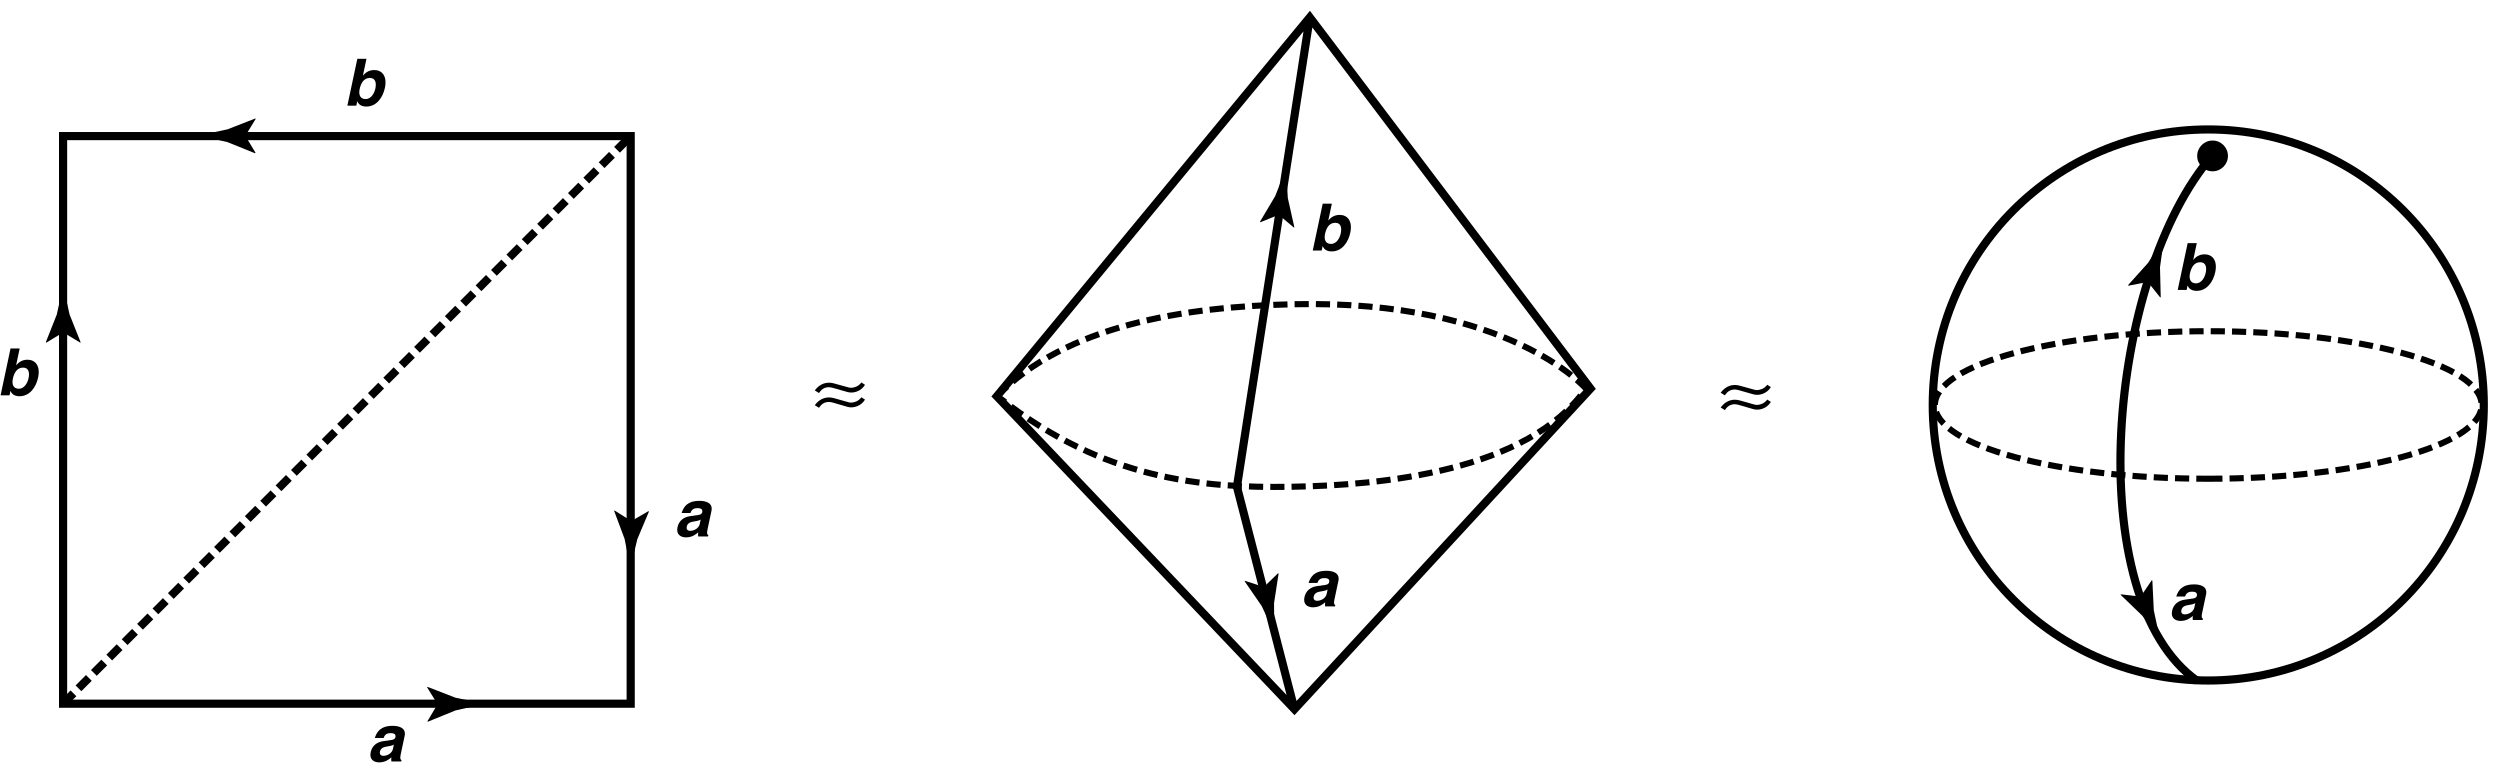 <?xml version="1.0" encoding="UTF-8"?>
<!-- Generated by Pixelmator Pro 3.7 -->
<svg width="1057" height="323" viewBox="0 0 1057 323" xmlns="http://www.w3.org/2000/svg">
    <g id="g1">
        <path id="path1" fill="none" stroke="#000000" stroke-width="3.45" d="M 26.672 297.523 L 266.654 297.523 L 266.654 57.541 L 26.672 57.541 Z"/>
        <path id="path2" fill="none" stroke="#000000" stroke-width="3.45" stroke-dasharray="6.2 3 6.2 3" stroke-dashoffset="0" d="M 26.672 297.523 L 266.657 57.541"/>
        <path id="path3" fill="#000000" stroke="none" d="M 184.995 297.74 L 180.573 290.599 L 180.814 290.433 L 192.561 294.987 C 196.646 295.85 200.731 296.716 204.816 297.578 C 200.745 298.51 196.674 299.441 192.603 300.369 L 180.935 305.116 L 180.69 304.996 L 184.995 297.74"/>
        <path id="path4" fill="#000000" stroke="none" d="M 266.926 220.312 L 274.192 216.096 L 274.35 216.345 L 269.462 227.954 C 268.479 232.011 267.499 236.072 266.519 240.129 C 265.705 236.034 264.891 231.939 264.076 227.84 L 259.671 216.041 L 259.798 215.8 L 266.926 220.312"/>
        <path id="path5" fill="#000000" stroke="none" d="M 103.731 57.424 L 108.054 64.628 L 107.809 64.79 L 96.13 60.073 C 92.056 59.152 87.982 58.231 83.911 57.31 C 87.992 56.437 92.077 55.564 96.162 54.688 L 107.892 50.106 L 108.136 50.23 L 103.731 57.424"/>
        <path id="path6" fill="#000000" stroke="none" d="M 26.72 140.531 L 19.544 144.898 L 19.382 144.657 L 24.022 132.944 C 24.919 128.866 25.812 124.789 26.706 120.707 C 27.607 124.785 28.507 128.863 29.407 132.941 L 34.065 144.647 L 33.944 144.888 L 26.72 140.531"/>
        <path id="path7" fill="#000000" stroke="none" d="M 566.864 98.69 C 566.495 100.426 565.231 103.128 562.747 103.128 C 560.291 103.128 559.758 101.088 560.221 98.91 C 560.719 96.568 561.886 94.197 564.535 94.197 C 566.991 94.197 567.357 96.375 566.864 98.69 M 563.107 86.113 L 559.243 86.113 L 555.032 105.924 L 558.813 105.924 L 559.208 104.066 L 559.264 104.066 C 559.85 105.722 561.438 106.301 563.039 106.301 C 567.4 106.301 570.042 102.439 570.897 98.414 C 571.976 93.342 569.633 90.857 566.404 90.857 C 563.92 90.857 562.474 92.21 561.667 93.148 L 561.611 93.148 L 563.107 86.113 Z"/>
        <path id="path8" fill="#000000" stroke="none" d="M 12.074 159.92 C 11.705 161.657 10.441 164.358 7.957 164.358 C 5.5 164.358 4.968 162.318 5.431 160.141 C 5.929 157.798 7.095 155.427 9.745 155.427 C 12.201 155.427 12.566 157.605 12.074 159.92 M 8.317 147.344 L 4.453 147.344 L 0.242 167.154 L 4.023 167.154 L 4.418 165.296 L 4.473 165.296 C 5.059 166.952 6.648 167.532 8.248 167.532 C 12.609 167.532 15.252 163.669 16.107 159.645 C 17.185 154.572 14.843 152.088 11.614 152.088 C 9.13 152.088 7.683 153.44 6.876 154.379 L 6.821 154.379 L 8.317 147.344 Z"/>
        <path id="path9" fill="#000000" stroke="none" d="M 158.699 37.446 C 158.33 39.182 157.066 41.883 154.582 41.883 C 152.125 41.883 151.593 39.844 152.056 37.666 C 152.554 35.323 153.72 32.952 156.37 32.952 C 158.826 32.952 159.191 35.13 158.699 37.446 M 154.942 24.869 L 151.078 24.869 L 146.867 44.679 L 150.648 44.679 L 151.043 42.821 L 151.098 42.821 C 151.684 44.477 153.273 45.057 154.873 45.057 C 159.234 45.057 161.877 41.194 162.732 37.17 C 163.81 32.097 161.468 29.613 158.239 29.613 C 155.755 29.613 154.308 30.965 153.501 31.904 L 153.446 31.904 L 154.942 24.869 Z"/>
        <path id="path10" fill="#000000" stroke="none" d="M 171.083 311.135 C 171.851 307.52 168.205 306.885 166.135 306.885 C 163.127 306.885 159.873 307.52 158.475 312.018 L 162.202 312.018 C 162.494 311.163 163.077 309.977 165.009 309.977 C 166.003 309.977 167.53 310.059 167.185 311.687 C 167.009 312.515 166.211 312.763 165.586 312.846 L 161.997 313.371 C 159.464 313.729 157.332 315.192 156.722 318.061 C 156.078 321.087 158.078 322.329 160.286 322.329 C 162.908 322.329 164.408 321.115 165.484 320.204 C 165.39 321.041 165.398 321.262 165.472 321.952 L 169.64 321.952 L 169.762 321.372 C 169.329 321.207 169.024 320.821 169.394 319.082 L 171.083 311.135 M 166.123 316.682 C 165.744 318.467 163.77 319.569 162.059 319.569 C 161.314 319.569 160.353 319.156 160.64 317.805 C 160.98 316.206 162.243 315.848 163.731 315.6 C 165.384 315.352 166.072 315.104 166.523 314.8 L 166.123 316.682 Z"/>
        <path id="path11" fill="#000000" stroke="none" d="M 300.803 216.009 C 301.571 212.394 297.925 211.759 295.855 211.759 C 292.846 211.759 289.593 212.394 288.195 216.892 L 291.922 216.892 C 292.214 216.037 292.797 214.85 294.729 214.85 C 295.722 214.85 297.25 214.933 296.905 216.561 C 296.729 217.389 295.931 217.637 295.306 217.72 L 291.717 218.244 C 289.184 218.603 287.052 220.065 286.442 222.935 C 285.798 225.961 287.798 227.203 290.006 227.203 C 292.628 227.203 294.128 225.989 295.204 225.078 C 295.11 225.915 295.118 226.136 295.192 226.826 L 299.359 226.826 L 299.482 226.246 C 299.049 226.081 298.744 225.694 299.114 223.956 L 300.803 216.009 M 295.843 221.555 C 295.464 223.341 293.49 224.443 291.779 224.443 C 291.034 224.443 290.073 224.03 290.36 222.679 C 290.7 221.08 291.963 220.722 293.451 220.474 C 295.104 220.225 295.792 219.977 296.243 219.674 L 295.843 221.555 Z"/>
        <path id="path12" fill="#000000" stroke="none" d="M 565.876 245.582 C 566.644 241.967 562.998 241.332 560.928 241.332 C 557.92 241.332 554.666 241.967 553.269 246.465 L 556.995 246.465 C 557.287 245.61 557.87 244.424 559.802 244.424 C 560.796 244.424 562.323 244.506 561.978 246.135 C 561.802 246.962 561.004 247.211 560.379 247.293 L 556.79 247.818 C 554.257 248.176 552.125 249.639 551.515 252.509 C 550.871 255.534 552.871 256.776 555.079 256.776 C 557.701 256.776 559.201 255.562 560.278 254.651 C 560.183 255.489 560.191 255.709 560.265 256.399 L 564.433 256.399 L 564.556 255.819 C 564.122 255.654 563.817 255.268 564.187 253.529 L 565.876 245.582 M 560.916 251.129 C 560.537 252.914 558.563 254.017 556.852 254.017 C 556.107 254.017 555.146 253.603 555.433 252.252 C 555.773 250.653 557.036 250.295 558.524 250.047 C 560.177 249.799 560.865 249.551 561.316 249.248 L 560.916 251.129 Z"/>
        <path id="path13" fill="#000000" stroke="none" d="M 932.564 115.363 C 932.195 117.099 930.931 119.801 928.447 119.801 C 925.991 119.801 925.458 117.761 925.921 115.583 C 926.419 113.24 927.586 110.87 930.235 110.87 C 932.692 110.87 933.057 113.048 932.564 115.363 M 928.807 102.786 L 924.943 102.786 L 920.732 122.597 L 924.513 122.597 L 924.908 120.739 L 924.964 120.739 C 925.55 122.395 927.138 122.974 928.739 122.974 C 933.1 122.974 935.742 119.112 936.597 115.087 C 937.676 110.015 935.333 107.53 932.104 107.53 C 929.62 107.53 928.173 108.883 927.367 109.821 L 927.311 109.821 L 928.807 102.786 Z"/>
        <path id="path14" fill="#000000" stroke="none" d="M 932.724 251.329 C 933.493 247.714 929.846 247.079 927.777 247.079 C 924.768 247.079 921.515 247.714 920.117 252.212 L 923.843 252.212 C 924.135 251.357 924.718 250.17 926.65 250.17 C 927.644 250.17 929.172 250.253 928.826 251.881 C 928.65 252.708 927.852 252.957 927.227 253.04 L 923.638 253.564 C 921.105 253.923 918.973 255.385 918.363 258.255 C 917.72 261.281 919.719 262.523 921.927 262.523 C 924.549 262.523 926.049 261.309 927.126 260.398 C 927.031 261.235 927.039 261.456 927.113 262.145 L 931.281 262.145 L 931.404 261.566 C 930.97 261.4 930.666 261.014 931.035 259.276 L 932.724 251.329 M 927.764 256.875 C 927.385 258.66 925.411 259.763 923.7 259.763 C 922.955 259.763 921.994 259.349 922.281 257.999 C 922.621 256.4 923.884 256.041 925.372 255.793 C 927.026 255.545 927.713 255.297 928.164 254.994 L 927.764 256.875 Z"/>
        <path id="path15" fill="#000000" stroke="none" d="M 364.192 161.703 C 363.695 162.448 362.743 163.152 362.081 163.442 C 360.673 164.021 359.638 164.063 358.81 163.815 L 352.559 162.089 C 349.536 161.261 346.679 162.172 344.485 165.063 L 346.266 166.176 C 346.804 165.516 348.211 162.875 352.144 163.992 L 358.355 165.76 C 360.756 166.466 364.109 165.429 365.724 162.697 L 364.192 161.703 M 364.192 167.962 C 363.695 168.709 362.743 169.416 362.081 169.707 C 360.673 170.288 359.638 170.33 358.81 170.081 L 352.559 168.319 C 349.536 167.494 346.679 168.402 344.485 171.3 L 346.266 172.417 C 346.804 171.755 348.211 169.105 352.144 170.224 L 358.355 172.027 C 360.756 172.731 364.109 171.696 365.724 168.963 L 364.192 167.962 Z"/>
        <path id="path16" fill="none" stroke="#000000" stroke-width="3.45" d="M 547.294 299.855 L 421.466 167.541 L 553.78 7.337 L 672.474 164.298 L 547.294 299.855 Z M 547.294 299.855 L 522.971 205.808 L 553.78 7.337"/>
        <path id="path17" fill="#000000" stroke="none" d="M 747.193 162.676 C 746.697 163.421 745.744 164.125 745.082 164.415 C 743.675 164.994 742.639 165.036 741.812 164.788 L 735.56 163.062 C 732.538 162.234 729.681 163.145 727.487 166.036 L 729.267 167.148 C 729.805 166.489 731.213 163.848 735.146 164.964 L 741.356 166.733 C 743.757 167.439 747.111 166.402 748.725 163.669 L 747.193 162.676 M 747.193 168.935 C 746.697 169.682 745.744 170.389 745.082 170.68 C 743.675 171.261 742.639 171.302 741.812 171.054 L 735.56 169.292 C 732.538 168.467 729.681 169.375 727.487 172.273 L 729.267 173.39 C 729.805 172.728 731.213 170.078 735.146 171.196 L 741.356 173 C 743.757 173.704 747.111 172.669 748.725 169.935 L 747.193 168.935 Z"/>
        <path id="path18" fill="#000000" stroke="none" d="M 534.353 248.198 L 540.377 242.344 L 540.591 242.544 L 538.669 254.995 C 538.703 259.169 538.738 263.344 538.776 267.522 C 536.989 263.748 535.205 259.97 533.422 256.196 L 526.276 245.818 L 526.342 245.552 L 534.353 248.198"/>
        <path id="path19" fill="#000000" stroke="none" d="M 540.635 90.799 L 532.859 93.98 L 532.738 93.711 L 539.169 82.881 C 540.697 78.997 542.226 75.109 543.754 71.22 C 543.999 75.391 544.241 79.559 544.489 83.73 L 547.239 96.022 L 547.08 96.243 L 540.635 90.799"/>
        <path id="path20" fill="#000000" stroke="none" d="M 905.038 252.262 L 909.768 245.318 L 910.02 245.473 L 910.627 258.055 C 911.496 262.14 912.366 266.225 913.239 270.31 C 910.734 266.966 908.229 263.624 905.725 260.28 L 896.651 251.548 L 896.661 251.272 L 905.038 252.262"/>
        <path id="path21" fill="#000000" stroke="none" d="M 908.095 119.196 L 899.846 120.8 L 899.78 120.517 L 908.198 111.147 C 910.455 107.632 912.708 104.116 914.964 100.601 C 914.391 104.737 913.819 108.877 913.249 113.014 L 913.553 125.606 L 913.353 125.792 L 908.095 119.196"/>
        <path id="path22" fill="none" stroke="#000000" stroke-width="2.587" stroke-dasharray="6 3 6 3" stroke-dashoffset="0" d="M 421.466 167.541 C 450.652 137.705 499.939 129.639 547.294 128.625 C 638.098 126.679 670.528 164.298 670.528 164.298 C 645.881 199.322 584.264 205.16 545.997 205.808 C 507.729 206.457 466.868 202.565 423.411 168.838"/>
        <path id="path23" fill="none" stroke="#000000" stroke-width="3.45" d="M 933.656 287.718 C 997.992 287.718 1050.149 235.561 1050.149 171.225 C 1050.149 106.89 997.992 54.733 933.656 54.733 C 869.32 54.733 817.163 106.89 817.163 171.225 C 817.163 235.561 869.32 287.718 933.656 287.718 Z"/>
        <path id="path24" fill="none" stroke="#000000" stroke-width="2.587" stroke-dasharray="6 3 6 3" stroke-dashoffset="0" d="M 933.656 202.413 C 997.484 202.413 1049.231 188.448 1049.231 171.225 C 1049.231 154.003 997.484 140.037 933.656 140.037 C 869.828 140.037 818.081 154.003 818.081 171.225 C 818.081 188.448 869.828 202.413 933.656 202.413 Z"/>
        <path id="path25" fill="none" stroke="#000000" stroke-width="3.45" d="M 929.116 287.973 C 879.174 252.949 890.848 116.743 935.602 65.504"/>
        <path id="path26" fill="#000000" stroke="none" d="M 935.471 72.431 C 939.066 72.431 941.977 69.516 941.977 65.925 C 941.977 62.333 939.066 59.418 935.471 59.418 C 931.879 59.418 928.967 62.333 928.967 65.925 C 928.967 69.516 931.879 72.431 935.471 72.431"/>
    </g>
</svg>
